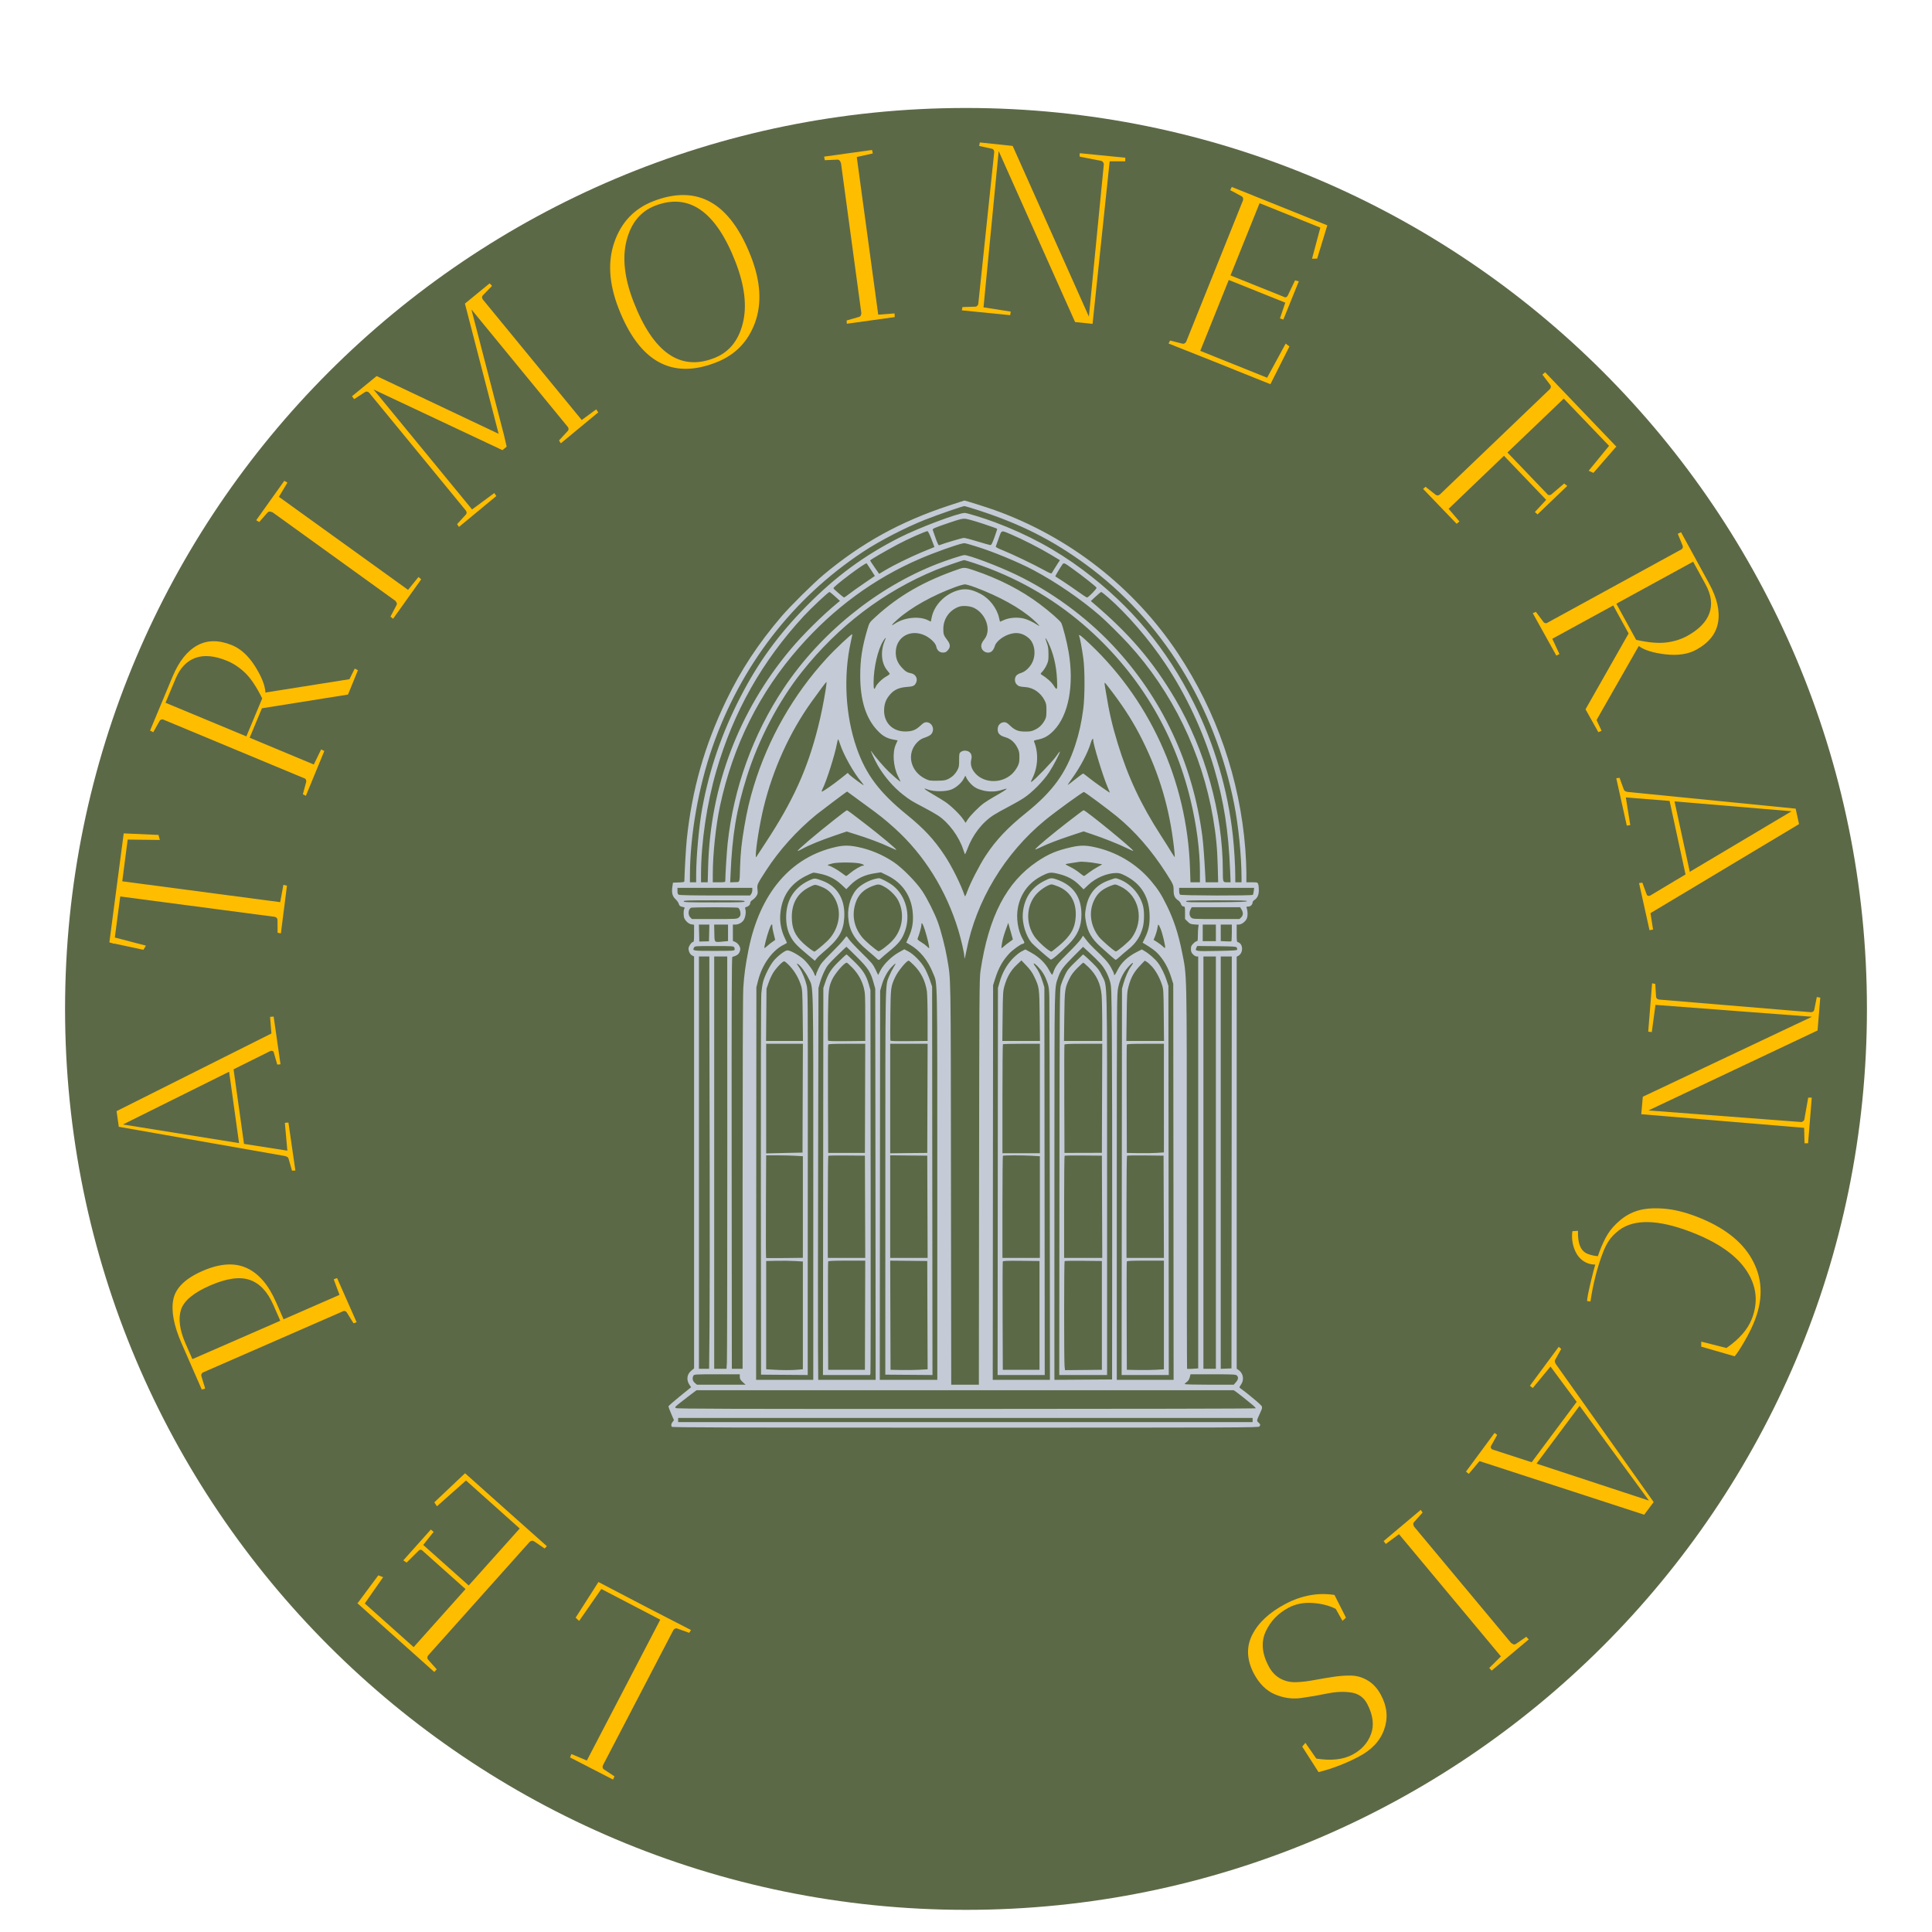 <?xml version="1.0" encoding="UTF-8" standalone="no"?>
<svg xmlns="http://www.w3.org/2000/svg" xmlns:xlink="http://www.w3.org/1999/xlink" xmlns:serif="http://www.serif.com/" width="100%" height="100%" viewBox="0 0 1024 1024" version="1.1" xml:space="preserve" style="fill-rule:evenodd;clip-rule:evenodd;stroke-linejoin:round;stroke-miterlimit:2;">
    <g>
        <g>
            <clipPath id="_clip1">
                <path d="M512,57.229C248.276,57.229 34.484,271.021 34.484,534.745C34.484,798.469 248.276,1012.26 512,1012.26C775.724,1012.26 989.516,798.469 989.516,534.745C989.516,271.021 775.724,57.229 512,57.229Z"></path>
            </clipPath>
            <g clip-path="url(#_clip1)">
                <rect x="34.484" y="57.229" width="955.031" height="955.031" style="fill:rgb(92,105,71);fill-rule:nonzero;"></rect>
            </g>
        </g>
    </g>
    <path d="M302.135,931.479C302.172,931.406 302.417,930.818 302.854,929.688L311.042,933.12L349.953,858.469L318.724,842.188L306.948,859.135L305.104,857.396L317.188,838.505L343.453,852.224L366.234,863.948L365.318,865.432L359.016,863.182C358.234,862.875 357.531,863.13 356.917,863.948L319.542,935.682C319.208,936.667 319.391,937.38 320.104,937.828L325.688,941.516L324.917,943.208L302.135,931.479Z" style="fill:rgb(255,189,0);fill-rule:nonzero;"></path>
    <path d="M231.479,884.786L230.151,886.167L189.396,849.714L189.703,849.51L200.505,834.969L203.063,835.943L193.339,849.87L219.245,873.01L246.74,842.24L223.953,821.911C223.724,821.578 223.38,821.401 222.932,821.401C222.495,821.401 222.099,821.604 221.755,822.016L215.505,828.208L213.766,827.031L228.359,810.698C228.432,810.776 228.922,811.188 229.844,811.927L224.313,818.844L248.427,840.344L275.464,810.135L246.995,784.693L231.583,798.359L230.203,796.26L246.484,780.849L270.698,802.458L289.849,819.505L288.672,820.734L283.089,816.948C282.375,816.474 281.604,816.536 280.786,817.151L226.875,877.464C226.333,878.349 226.359,879.104 226.974,879.719L231.479,884.786Z" style="fill:rgb(255,189,0);fill-rule:nonzero;"></path>
    <path d="M108.422,736.078L106.938,736.484L96.286,712.115C92.089,702.526 90.63,694.708 91.88,688.667C93.109,682.599 98.281,677.578 107.396,673.615C116.484,669.656 124.229,669.13 130.641,672.026C137.068,674.891 142.302,680.974 146.359,690.25L150.302,699.266L179.948,686.313L176.875,678.068C176.953,678.042 177.542,677.813 178.667,677.401L189.01,700.797C188.328,701.104 187.781,701.297 187.37,701.365L183.839,695.677C183.531,695.141 183.005,694.849 182.25,694.807L107.344,727.526C106.729,728.141 106.526,728.755 106.729,729.37L108.729,735.87C108.661,735.938 108.563,736 108.422,736.078ZM98.281,711.958L101.969,720.359L148.563,700.031L144.875,691.635C141.802,684.609 137.641,680.193 132.38,678.375C127.135,676.531 120.12,677.531 111.339,681.344C102.573,685.172 97.438,689.458 95.927,694.193C94.432,698.943 95.208,704.87 98.281,711.958Z" style="fill:rgb(255,189,0);fill-rule:nonzero;"></path>
    <path d="M156.557,620.417L154.766,620.469L152.922,614.068C152.823,613.49 152.234,613.042 151.13,612.734L62.964,597.224L61.786,588.927L143.859,547.766L143.146,538.958C143.224,538.958 143.849,538.906 145.036,538.802L148.672,564.099C147.932,564.198 147.344,564.24 146.932,564.198L145.089,557.75C144.964,557.109 144.411,556.854 143.453,556.979L123.792,566.76L129.323,606.286L152.307,609.87L150.979,595.125C151.057,595.125 151.682,595.073 152.875,594.969L156.557,620.417ZM65.167,595.995L126.708,605.875L121.438,568.036L65.167,595.995Z" style="fill:rgb(255,189,0);fill-rule:nonzero;"></path>
    <path d="M63.729,475.146L60.859,496.906L77.349,501.208L76.016,503.411L60.453,500.083L60.401,500.234L59.427,499.875L57.943,499.516L58.099,499.26L57.995,499.26L65.573,441.714L84.005,442.531L84.719,445.198L67.672,444.99L64.802,467.109L148.516,478.167L150.203,469.005C150.271,469.005 150.896,469.146 152.099,469.411L148.875,494.703C148.12,494.604 147.542,494.49 147.13,494.349L147.083,487.693C147.109,486.844 146.646,486.255 145.698,485.948L63.729,475.146Z" style="fill:rgb(255,189,0);fill-rule:nonzero;"></path>
    <path d="M81.224,388.104L79.536,387.229L91.464,358.609C94.844,350.521 99.219,345.016 104.573,342.073C109.932,339.141 116.115,339.13 123.104,342.021C127.688,343.943 131.734,347.682 135.24,353.234C138.719,358.802 140.536,363.411 140.667,367.057L185.208,359.995L188.026,354.359C188.089,354.401 188.651,354.693 189.714,355.234L184.443,368.135L138.823,375.406L132.323,391.021L166.318,405.203L170.208,397.214C170.271,397.255 170.833,397.521 171.896,398.036L162.12,421.792L160.531,420.974L162.271,414.521C162.438,413.943 162.286,413.344 161.813,412.729L86.292,381.292C85.448,381.266 84.859,381.547 84.552,382.161L81.224,388.104ZM93,359.891L87.724,372.484L130.578,390.302L138.979,370.182C136.005,364.141 133.036,359.672 130.068,356.766C127.073,353.875 123.875,351.724 120.495,350.318C113.875,347.552 108.245,347.016 103.599,348.677C98.927,350.354 95.391,354.094 93,359.891Z" style="fill:rgb(255,189,0);fill-rule:nonzero;"></path>
    <path d="M208.344,327.948L206.964,326.823L210.083,320.88C210.557,320.167 210.417,319.438 209.677,318.682L209.724,318.578L144.245,271.37L144.193,271.474C143.167,270.964 142.375,271.042 141.786,271.677L137.38,276.698L135.797,275.724L150.693,254.833C150.771,254.875 151.307,255.193 152.333,255.807L147.828,263.333L216.281,312.641L221.807,305.828C221.875,305.906 222.349,306.318 223.245,307.057L208.344,327.948Z" style="fill:rgb(255,189,0);fill-rule:nonzero;"></path>
    <path d="M187.698,211.552L186.568,210.016L199.625,199.318L264.292,229.932L246.422,160.917L259.479,150.214C259.578,150.318 259.786,150.51 260.094,150.776C260.401,151.021 260.615,151.276 260.76,151.547L255.995,156.464C255.38,157.052 255.333,157.781 255.844,158.661L308.323,222.609L316,216.979C316.026,217.057 316.385,217.583 317.078,218.568L297.266,234.953L296.292,233.464L300.797,228.552C301.438,227.974 301.526,227.26 301.052,226.401L249.854,163.99L267.26,231.161L268.542,236.745L266.286,238.583L197.99,206.432L250.208,270.021L261.984,261.318C262.01,261.396 262.37,261.922 263.063,262.906L243.25,279.292L242.276,277.802L246.781,272.891C247.422,272.313 247.495,271.583 246.984,270.688L195.63,208.12C194.849,207.443 194.094,207.354 193.38,207.865L187.698,211.552Z" style="fill:rgb(255,189,0);fill-rule:nonzero;"></path>
    <path d="M327.813,163.328C322.729,150.219 322.026,138.479 325.714,128.099C329.396,117.693 336.245,110.542 346.245,106.646C369.651,97.573 386.922,107.365 398.057,136.036C403.177,149.219 403.87,160.896 400.156,171.057C396.432,181.234 389.521,188.26 379.422,192.151C355.995,201.266 338.807,191.667 327.813,163.328ZM335.797,159.948C346.245,186.88 360.474,196.839 378.5,189.797C386.281,186.802 391.323,180.719 393.651,171.568C396.01,162.391 394.74,151.5 389.865,138.906C379.422,112.01 365.188,102.068 347.167,109.052C339.484,112.063 334.469,118.193 332.109,127.438C329.729,136.651 330.958,147.495 335.797,159.948Z" style="fill:rgb(255,189,0);fill-rule:nonzero;"></path>
    <path d="M448.833,171.594L448.729,169.854L455.182,168.01C456,167.844 456.422,167.24 456.464,166.219L456.563,166.219L445.708,86.193L445.609,86.193C445.26,85.104 444.688,84.578 443.865,84.604L437.161,84.911L436.802,83.016L462.198,79.484C462.198,79.563 462.323,80.177 462.604,81.328L454.104,83.224L465.474,166.781L474.125,166.115C474.125,166.193 474.151,166.833 474.229,168.063L448.833,171.594Z" style="fill:rgb(255,189,0);fill-rule:nonzero;"></path>
    <path d="M518.979,77.349L519.333,75.505L536.745,77.349L577.141,167.818L585.073,86.875C584.792,85.99 584.359,85.464 583.745,85.286L572.276,83.031C572.198,82.521 572.198,81.906 572.276,81.193L596.443,83.599C596.401,83.672 596.391,84.302 596.391,85.49L588.146,85.49L579.083,171.661L569.818,170.688L529.318,80.063L521.281,162.906L535.719,165.156C535.719,165.224 535.615,165.849 535.411,167.052L509.813,164.49L510.12,162.75L516.88,162.547C517.698,162.547 518.234,162.057 518.516,161.063L526.964,80.625C526.927,79.578 526.505,78.974 525.682,78.833L518.979,77.349Z" style="fill:rgb(255,189,0);fill-rule:nonzero;"></path>
    <path d="M652.042,100.776L652.859,99.083L703.547,119.464L703.396,119.771L698.12,137.073L695.406,137.125L699.813,120.641L667.604,107.688L652.193,145.984L680.51,157.349C680.839,157.63 681.224,157.682 681.635,157.505C682.068,157.339 682.401,157.016 682.609,156.531L686.396,148.594L688.391,149.104L680.203,169.38C680.125,169.354 679.536,169.151 678.406,168.766L681.224,160.422L651.271,148.391L636.167,185.969L671.599,200.203L681.427,182.13L683.427,183.615L673.339,203.635L643.234,191.552L619.375,182.078L620.146,180.49L626.646,182.13C627.427,182.359 628.104,182.042 628.693,181.156L658.849,106.099C659.057,105.073 658.776,104.385 658.031,104L652.042,100.776Z" style="fill:rgb(255,189,0);fill-rule:nonzero;"></path>
    <path d="M817.51,198.568L818.948,197.286L856.781,236.813L856.422,236.969L844.547,250.635L842.036,249.51L852.839,236.302L828.828,211.266L798.979,239.833L820.073,261.849C820.302,262.224 820.651,262.411 821.099,262.411C821.568,262.438 821.995,262.286 822.375,261.953L829.031,256.271L830.672,257.552L814.901,272.651C814.865,272.615 814.401,272.193 813.521,271.375L819.51,264.922L797.135,241.573L767.797,269.682L773.531,276.391C773.453,276.453 772.969,276.865 772.047,277.62L754.281,259.135L755.563,258.01L760.833,262.156C761.474,262.734 762.229,262.734 763.089,262.156L821.505,206.198C822.12,205.375 822.146,204.635 821.609,203.943L817.51,198.568Z" style="fill:rgb(255,189,0);fill-rule:nonzero;"></path>
    <path d="M889.255,282.917L891,282.099L905.896,309.339C910.094,317.016 911.656,323.854 910.609,329.87C909.583,335.87 905.745,340.698 899.089,344.359C894.75,346.74 889.307,347.557 882.755,346.818C876.229,346.063 871.505,344.589 868.573,342.411L846.198,381.63L848.859,387.313C848.823,387.339 848.26,387.594 847.172,388.083L840.359,375.948L863.198,335.755L855.057,320.906L822.75,338.573L826.536,346.661C826.5,346.688 825.948,346.969 824.901,347.479L812.406,325.005L814.047,324.286L818.036,329.615C818.37,330.125 818.922,330.354 819.677,330.328L891.406,291.057C891.948,290.443 892.089,289.818 891.818,289.167L889.255,282.917ZM903.953,309.698L897.396,297.714L856.693,319.984L867.193,339.135C873.745,340.594 879.083,341.057 883.214,340.516C887.339,340.005 891.01,338.854 894.224,337.089C900.495,333.63 904.438,329.573 906.052,324.901C907.688,320.255 906.984,315.198 903.953,309.698Z" style="fill:rgb(255,189,0);fill-rule:nonzero;"></path>
    <path d="M856.656,412.469L858.396,412.266L860.703,418.563C860.906,419.141 861.547,419.536 862.646,419.74L951.734,428.599L953.526,436.792L874.781,483.995L876.161,492.698C876.089,492.724 875.458,492.828 874.271,493.005L868.74,468.073C869.484,467.932 870.073,467.844 870.479,467.818L872.786,474.115C872.99,474.755 873.552,474.984 874.474,474.781L893.365,463.464L884.917,424.5L861.724,422.656L864.078,437.302C864.005,437.328 863.391,437.432 862.24,437.609L856.656,412.469ZM949.583,429.979L887.531,424.76L895.62,462.083L949.583,429.979Z" style="fill:rgb(255,189,0);fill-rule:nonzero;"></path>
    <path d="M962.938,528.453L964.781,528.76L963.344,546.172L873.693,588.563L954.797,594.708C955.677,594.427 956.188,593.99 956.333,593.375L958.38,581.802C958.891,581.729 959.516,581.729 960.271,581.802L958.328,605.969L956.432,605.969L956.229,597.781L869.906,590.557L870.724,581.292L960.375,538.901L877.432,532.604L875.484,547.042C875.422,547.042 874.797,546.948 873.594,546.786L875.641,521.182L877.328,521.49L877.74,528.146C877.74,528.969 878.224,529.505 879.224,529.786L959.813,536.495C960.859,536.417 961.464,535.979 961.604,535.161L962.938,528.453Z" style="fill:rgb(255,189,0);fill-rule:nonzero;"></path>
    <path d="M928.578,698.849C932.021,689.865 930.995,681.313 925.505,673.198C920.036,665.073 910.208,658.297 896.016,652.87C878.813,646.318 866.188,646.026 858.177,652C855.797,653.844 853.979,655.703 852.75,657.583C851.521,659.453 850.448,661.625 849.526,664.083C846.531,671.969 844.339,680.547 842.969,689.839L841.177,689.583C841.219,688.01 841.984,684.156 843.484,678.01C844.953,671.891 846.391,667.005 847.781,663.318C849.151,659.656 850.625,656.573 852.188,654.052C853.724,651.552 855.911,649.109 858.74,646.729C861.542,644.375 864.693,642.656 868.214,641.609C871.755,640.547 876.198,640.198 881.526,640.583C886.875,640.953 892.734,642.349 899.083,644.781C913.177,650.172 922.943,657.594 928.37,667.052C934.068,676.948 934.682,687.75 930.214,699.464C928.844,703.047 927.016,706.797 924.734,710.729C922.484,714.646 920.703,717.359 919.411,718.87L901.698,713.75L901.698,711.089L915.057,714.464C921.922,709.719 926.427,704.505 928.578,698.849ZM836.365,652.359C836.135,659.12 837.849,663.188 841.536,664.599C843.521,665.339 845.469,665.75 847.375,665.828L846.453,670.281C844.547,670.307 842.906,670.073 841.536,669.563C838.505,668.401 836.266,666.182 834.828,662.906C833.396,659.63 832.922,656.177 833.396,652.563L836.365,652.359Z" style="fill:rgb(255,189,0);fill-rule:nonzero;"></path>
    <path d="M826.151,713.844L827.484,714.969L824.203,720.854C823.938,721.37 824.089,722.099 824.667,723.057L876.479,796.12L871.464,802.828L784.167,774.411L778.484,781.172C778.422,781.13 777.922,780.734 777,779.99L792.156,759.464C792.771,759.896 793.229,760.255 793.536,760.536L790.26,766.422C789.927,767.036 790.13,767.625 790.875,768.214L811.818,775.026L835.672,743.026L821.797,724.286L812.38,735.703C812.313,735.667 811.818,735.255 810.896,734.474L826.151,713.844ZM873.974,795.354L837.208,745.125L814.375,775.745L873.974,795.354Z" style="fill:rgb(255,189,0);fill-rule:nonzero;"></path>
    <path d="M753.026,800.255L754,801.693L749.547,806.656C748.906,807.271 748.87,808.016 749.443,808.911L749.344,808.964L801.052,870.964L801.156,870.911C801.974,871.656 802.745,871.797 803.458,871.323L808.938,867.536L810.271,868.917L790.609,885.453C790.568,885.375 790.146,884.917 789.328,884.073L795.521,877.927L741.505,813.161L734.495,818.333C734.427,818.292 734.057,817.781 733.365,816.797L753.026,800.255Z" style="fill:rgb(255,189,0);fill-rule:nonzero;"></path>
    <path d="M682.979,852.109C677.427,855.042 673.38,859.255 670.844,864.755C668.323,870.25 668.839,876.354 672.38,883.089C673.958,886.083 676.042,888.281 678.63,889.693C681.224,891.089 684.042,891.714 687.078,891.583C690.083,891.484 693.26,891.099 696.599,890.458C699.917,889.844 703.255,889.281 706.635,888.771C709.974,888.255 713.214,888.026 716.365,888.104C719.5,888.208 722.453,889.13 725.219,890.87C728.01,892.609 730.302,895.193 732.078,898.651C735.255,904.693 735.766,910.708 733.615,916.724C731.49,922.729 726.958,927.542 719.995,931.161C713.057,934.771 706.021,937.474 698.854,939.25L690.198,925.734L691.891,923.74L697.672,932.083C705.458,933.313 711.781,932.646 716.672,930.089C721.583,927.526 724.911,923.865 726.651,919.13C728.422,914.38 727.755,909.047 724.656,903.104C722.839,899.651 720.01,897.641 716.156,897.063C712.292,896.474 708.104,896.656 703.563,897.578C698.995,898.521 694.349,899.328 689.635,899.984C684.927,900.62 680.292,899.984 675.708,898.036C671.141,896.094 667.417,892.406 664.547,886.979C660.734,879.63 660.479,872.755 663.781,866.344C667.057,859.917 672.969,854.479 681.495,850.01C689.995,845.568 698.594,844.021 707.302,845.354L713.391,857.385L711.547,859.073L707.964,852.724C704.422,850.948 700.313,849.911 695.625,849.604C690.953,849.297 686.745,850.125 682.979,852.109Z" style="fill:rgb(255,189,0);fill-rule:nonzero;"></path>
    <g>
        <clipPath id="_clip2">
            <rect x="354.292" y="265.203" width="314.573" height="491.516"></rect>
        </clipPath>
        <g clip-path="url(#_clip2)">
            <path d="M502.859,267.99C477.135,276.49 456.677,287.781 436.557,304.589C431.078,309.167 418.943,321.188 414.245,326.677C401.833,341.208 392.771,354.995 384.938,371.224C373.453,395.031 366.771,418.531 364.005,444.859C363.573,448.995 362.781,462.833 362.74,466.979C362.74,467.516 362.281,467.62 359.708,467.719L356.688,467.823L356.391,469.844C355.906,473.099 356.339,474.953 357.953,476.49C358.724,477.219 359.464,478.203 359.62,478.693C360.026,480.036 360.49,480.458 361.844,480.698C362.958,480.917 363.047,481.021 362.688,481.672C362.177,482.646 362.214,485.755 362.766,486.818C363.609,488.469 365.083,489.688 366.49,489.917L367.875,490.135L367.875,494.641C367.875,498.786 367.823,499.156 367.156,499.323C366.313,499.542 364.943,501.651 364.943,502.755C364.943,504.25 365.76,505.865 366.813,506.401L367.875,506.953L367.875,725.281L366.557,726.344C364.057,728.339 363.635,731.333 365.469,734.036L366.297,735.266L360.297,740.115C356.995,742.792 354.292,745.182 354.292,745.438C354.292,745.698 354.948,747.448 355.75,749.318L357.214,752.734L356.479,753.656C355.714,754.641 355.583,755.474 356.057,756.229C356.302,756.599 387.37,756.693 511.693,756.693C657.229,756.693 667.057,756.651 667.495,756.078C668.135,755.193 668.068,754.938 667.021,753.964C665.984,753.005 665.969,753.094 667.901,748.87C668.542,747.5 669.052,746.182 669.052,745.911C669.052,745.656 668.516,744.943 667.849,744.313C666.125,742.661 659.521,737.26 658.125,736.354C657.469,735.917 656.932,735.458 656.932,735.318C656.932,735.172 657.344,734.443 657.854,733.703C659.505,731.271 658.932,727.891 656.573,726.214L655.464,725.422L655.464,507.057L656.318,506.609C659.057,505.135 658.969,500.281 656.193,499.401C655.51,499.198 655.464,498.839 655.464,494.615L655.464,490.042L656.51,490.042C657.932,490.042 659.917,488.651 660.708,487.099C661.375,485.807 661.411,483.172 660.797,481.313C660.542,480.583 660.646,480.495 661.646,480.495C662.823,480.495 663.911,479.422 663.911,478.255C663.911,477.911 664.333,477.359 664.844,477.026C666.458,475.964 667.214,474.313 667.214,471.792C667.214,470.552 667.057,469.104 666.854,468.578C666.505,467.682 666.38,467.63 663.552,467.63L660.604,467.63L660.604,462.411C660.594,459.531 660.349,453.948 660.042,450.005C657.161,413.026 644.875,377.328 624.37,346.365C601.255,311.458 566.771,284.505 527.089,270.333C522.932,268.849 511.5,265.24 511.141,265.292C511.026,265.318 507.302,266.531 502.859,267.99ZM518.833,270.536C541.26,277.859 557.734,286.193 575.563,299.224C615.807,328.651 643.786,373.849 654.141,426.188C656.432,437.719 658.01,453.589 658.036,465.161L658.036,467.63L654.729,467.63L654.719,463.87C654.719,458.875 654.13,449.198 653.438,442.891C650.766,418.542 643.661,394.427 632.703,372.516C618.318,343.766 599.563,321.25 574.104,302.182C559.859,291.505 544.859,283.375 527.089,276.719C521.589,274.661 512.536,271.87 511.349,271.87C507.839,271.87 487.042,279.714 476.776,284.911C458.036,294.411 443.021,305.458 427.531,321.151C412.672,336.214 401.984,350.896 392.5,369.302C382.542,388.63 375.964,407.802 372.135,428.708C370.495,437.641 368.984,454.344 368.984,463.51L368.974,467.63L365.672,467.63L365.682,464.063C365.698,442.839 370.141,417.406 377.552,396.104C392.589,352.891 420.109,317.182 457.422,292.479C466.203,286.656 479.885,279.589 490.37,275.443C496.677,272.943 510.104,268.286 511.115,268.234C511.422,268.224 514.891,269.26 518.833,270.536ZM520.948,277.568C525.031,278.911 528.438,280.125 528.51,280.266C528.589,280.396 527.948,282.406 527.104,284.734C525.839,288.188 525.427,288.943 524.849,288.896C524.469,288.87 521.432,288 518.094,286.974C514.766,285.948 511.516,285.104 510.875,285.104C509.979,285.104 500.776,287.833 497.703,289.01C497.422,289.109 496.792,287.807 495.948,285.385C495.234,283.313 494.542,281.328 494.401,280.984C494.104,280.203 494.807,279.896 503.411,276.964C508.802,275.135 510.13,274.802 511.667,274.943C512.677,275.031 516.849,276.208 520.948,277.568ZM493.698,285.771L495.271,289.917L493.62,290.635C492.698,291.021 491.906,291.339 491.828,291.339C491.75,291.339 489.984,292.068 487.911,292.964C481.563,295.677 473.677,299.557 469.724,301.911L465.958,304.141L463.568,300.708C462.245,298.813 461.172,297.188 461.172,297.083C461.172,296.729 468.198,292.62 475.792,288.547C480.958,285.771 490.854,281.38 491.609,281.521C491.891,281.573 492.828,283.479 493.698,285.771ZM536.089,283.328C541.698,285.693 551.297,290.594 556.75,293.875L561.792,296.906L560.766,298.443C560.203,299.286 559.297,300.719 558.76,301.63C558.234,302.536 557.646,303.5 557.464,303.766C557.208,304.141 556.286,303.781 553.318,302.13C548.031,299.208 536.344,293.604 531.573,291.708C528.896,290.646 527.667,289.979 527.781,289.661C527.885,289.406 528.589,287.432 529.354,285.286C530.969,280.755 530.406,280.906 536.089,283.328ZM517.542,289.672C526.323,292.365 539.714,297.906 547.776,302.182C559.589,308.453 572.823,317.5 582.922,326.245C586.188,329.073 594.109,336.906 598.13,341.297C621.271,366.51 637.13,399.177 642.953,433.557C644.531,442.823 645.156,449.313 645.427,459.094L645.656,467.63L639,467.63L638.781,463.318C638.307,454.344 637.76,447.115 637.26,443.208C632.219,404.594 615.844,369.74 589.682,341.964C575.464,326.859 557.271,313.557 538.484,304.547C529,299.99 513.521,294.156 511.094,294.203C510.031,294.229 501.797,296.917 496.677,298.917C464.693,311.385 434.828,335.589 415.375,364.797C399.146,389.167 388.901,417.453 385.677,446.88C385.229,450.943 384.448,463.406 384.411,466.99C384.411,467.552 384,467.63 381.094,467.63L377.792,467.63L377.792,463.141C377.807,452.453 379.417,437.422 381.656,426.99C388.547,395.057 402.51,367.089 423.552,343.167C441.854,322.328 463.26,306.62 487.615,296.141C495.438,292.771 506.906,288.677 510.568,287.948C511.323,287.792 511.771,287.906 517.542,289.672ZM516.557,298.531C537.958,305.661 557.339,316.568 574.005,330.865C602.714,355.49 622.234,387.365 631,423.932C634.24,437.438 635.979,450.776 635.995,462.219L635.995,467.63L630.964,467.63L630.729,460.385C629.245,413.589 608.948,369.443 574.734,338.609C572.224,336.354 571.557,336.036 572.057,337.344C572.505,338.531 573.453,343.703 574.167,348.823C575.042,355.068 575.026,369.125 574.146,375.818C573.198,383.036 571.901,388.859 569.854,395.068C565.005,409.802 557.953,419.505 543.823,430.859C534.042,438.719 527.99,445.115 522.443,453.5C519.297,458.26 514.354,467.859 512.625,472.599C511.807,474.839 511.49,475.365 511.307,474.797C509.313,468.823 504.422,459.005 500.557,453.219C494.953,444.807 489.714,439.203 480.641,431.828C466.089,420.016 458.932,410.479 454.031,396.411C448.026,379.156 446.911,358.156 451.01,339.911C451.484,337.839 451.792,336.151 451.698,336.151C451.01,336.151 442.521,344.161 438.094,349C420.443,368.266 407.234,391.422 399.526,416.583C397.339,423.755 395.943,429.729 394.521,438.078C393.026,446.906 392.536,451.542 392.255,459.552C391.964,468.375 392.297,467.438 389.453,467.568L387.021,467.672L387.203,463.521C388.083,442.495 390.313,429.182 395.839,411.63C402.115,391.755 412.661,371.672 424.958,356.172C444.339,331.75 468.354,313.469 496.063,302.078C499.698,300.578 510.349,296.87 511.042,296.854C511.307,296.854 513.781,297.609 516.557,298.531ZM461.656,302.063L463.708,305.266L457.932,309.208C454.76,311.37 451.161,313.943 449.922,314.917C448.677,315.891 447.542,316.682 447.385,316.682C447,316.682 441.755,312.151 441.729,311.792C441.651,310.818 458.792,297.969 459.354,298.583C459.495,298.734 460.531,300.313 461.656,302.063ZM568.411,301.375C573.63,305.109 580.964,310.911 581.182,311.474C581.401,312.036 576.88,316.682 576.115,316.682C575.885,316.682 573.771,315.302 571.417,313.609C569.063,311.922 565.391,309.411 563.276,308.042C561.151,306.688 559.37,305.521 559.323,305.484C559.208,305.391 561.88,300.885 562.984,299.328C563.828,298.12 563.891,298.135 568.411,301.375ZM508.542,301.516C489.995,307.849 476.469,315.594 464.036,326.984C460.865,329.891 460.802,330.005 459.906,332.964C457.01,342.563 455.922,349.474 455.938,358.193C455.948,371.12 458.896,380.568 464.948,387.057C467.74,390.052 469.938,391.318 473.526,391.995L475.776,392.417L474.844,394.479C472.911,398.693 473.396,406.167 475.932,411.349C476.594,412.708 477.208,413.984 477.286,414.177C477.542,414.755 474.484,412.219 471.193,409.109C468.531,406.578 463.922,401.24 461.813,398.219C460.786,396.745 463.63,402.927 465.281,405.745C468.672,411.568 473.625,417.302 478.62,421.182C482.318,424.063 483.328,424.677 489.641,427.964C492.453,429.438 495.885,431.38 497.255,432.292C502.885,436.042 508.328,443.427 510.568,450.375C510.927,451.49 511.297,452.542 511.396,452.719C511.516,452.901 512.036,451.823 512.589,450.339C515.443,442.516 520.526,435.911 526.734,431.932C528.141,431.036 531.609,429.089 534.438,427.63C537.266,426.172 540.99,424.036 542.708,422.896C547.047,420.026 553.01,413.974 556.005,409.417C558.349,405.87 562.047,398.719 561.729,398.385C561.635,398.292 560.693,399.51 559.615,401.073C557.823,403.672 548.234,413.578 546.74,414.385C546.25,414.641 546.396,414.141 547.313,412.26C550.193,406.37 550.49,398.807 548.057,393.031C547.854,392.563 548.224,392.37 550.104,391.995C553.458,391.333 555.802,390 558.5,387.208C566.375,379.083 569.396,363.12 566.385,345.521C565.505,340.297 563.302,331.724 562.458,330.109C561.828,328.943 556.339,324.13 551.281,320.318C541.25,312.766 529.5,306.734 515.917,302.182C511.667,300.76 510.964,300.693 508.542,301.516ZM516.917,311.318C529.88,316.198 540.802,322.276 547.661,328.432C550.594,331.057 551.703,332.427 550.016,331.323C547.432,329.635 544.833,328.406 542.708,327.854C539.417,327.01 534.964,327.333 532.172,328.599C531.047,329.125 530.089,329.531 530.047,329.531C530.01,329.531 529.755,328.589 529.5,327.422C528.396,322.38 524.427,317.234 519.745,314.786C514.792,312.203 511.516,311.729 507.391,312.995C500.594,315.094 495.13,320.818 493.823,327.219L493.349,329.484L492.031,328.818C487.307,326.396 479.422,327.177 474.292,330.568C471.823,332.198 472.464,331.172 475.766,328.255C482.88,321.943 494.271,315.568 506.344,311.151C508.469,310.37 510.745,309.734 511.411,309.719C512.078,309.719 514.547,310.438 516.917,311.318ZM442.625,316.146L445.198,318.5L443.724,319.703C436.031,326 425.474,336.458 418.958,344.24C391.604,376.906 376.5,416.688 375.333,459.094L375.104,467.63L371.547,467.63L371.557,463.318C371.573,446.573 374.656,425.802 379.651,408.635C388.813,377.151 403.839,350.563 426.063,326.474C430.005,322.214 439.052,313.74 439.641,313.766C439.859,313.776 441.203,314.839 442.625,316.146ZM587.339,316.63C597.479,325.49 609,338.854 617.521,351.615C628.672,368.276 637.786,387.76 643.469,407.036C648.729,424.891 651.12,440.161 651.995,461.49L652.25,467.63L650.406,467.63C648.125,467.63 648.125,467.646 648.115,461.203C648.078,430.948 638.745,397.396 622.875,370.495C611.073,350.484 598.615,335.922 579.25,319.5L578.151,318.563L580.724,316.172C582.13,314.854 583.464,313.776 583.667,313.766C583.885,313.75 585.536,315.042 587.339,316.63ZM516.443,322.286C522.766,325.542 525.516,334.089 521.755,338.786C520.344,340.552 519.896,341.771 520.167,343.099C520.703,345.802 524.276,346.875 526.016,344.854C526.5,344.302 527.052,343.229 527.255,342.474C527.938,339.938 531.88,336.917 535.807,335.922C539.339,335.01 542.297,335.714 545.203,338.172C548.313,340.786 549.234,346.453 547.276,350.818C546.021,353.609 543.464,356.042 541.057,356.719C540.109,356.974 539.057,357.589 538.651,358.104C537.625,359.406 537.703,361.505 538.818,362.708C539.802,363.76 540.375,363.938 543.641,364.182C547.714,364.49 551.526,367.141 553.615,371.12C554.521,372.849 554.635,373.448 554.635,376.547C554.635,379.464 554.51,380.297 553.818,381.589C552.51,384.021 550.911,385.62 548.646,386.724C546.854,387.604 546.109,387.745 543.438,387.745C539.688,387.745 537.896,387.031 535.245,384.495C533.875,383.167 533.224,382.792 532.26,382.792C530.651,382.792 529.203,383.984 528.906,385.557C528.396,388.286 529.536,389.807 532.786,390.719C535.589,391.51 537.781,393.38 539.224,396.26C540.172,398.104 540.313,398.818 540.313,401.339C540.313,403.865 540.161,404.578 539.24,406.411C538.651,407.573 537.37,409.276 536.385,410.198C530.396,415.792 520.411,415.099 516.057,408.792C514.677,406.792 514.266,404.682 514.818,402.495C515.505,399.781 514.073,397.859 511.375,397.859C510.667,397.859 509.708,398.167 509.234,398.552C508.427,399.203 508.365,399.521 508.365,402.875C508.365,406.193 508.276,406.641 507.266,408.469C506.651,409.573 505.5,410.953 504.693,411.542C502.005,413.49 500.969,413.781 496.615,413.807C492.865,413.833 492.417,413.755 490.37,412.745C482.443,408.854 480.344,399.396 486.094,393.495C487.411,392.135 488.385,391.536 490.24,390.922C491.557,390.474 493.005,389.745 493.427,389.281C495.719,386.839 494.156,382.792 490.906,382.792C490.047,382.792 489.307,383.24 487.833,384.625C485.417,386.917 483.469,387.672 479.896,387.698C472.922,387.76 468.198,382.781 468.609,375.818C468.802,372.604 469.708,370.401 471.87,367.958C473.984,365.552 476.62,364.385 480.589,364.104C484.135,363.849 484.849,363.49 485.646,361.599C486.505,359.547 485.182,357.271 482.88,356.859C480.911,356.505 479.849,355.865 478.104,353.969C475.766,351.432 474.766,349 474.766,345.854C474.75,337.635 482.651,333.094 490.37,336.87C493.198,338.25 495.911,340.901 496.219,342.589C496.615,344.651 497.906,345.865 499.74,345.865C501.005,345.865 501.464,345.661 502.339,344.677C503.807,343.036 503.755,341.5 502.182,339.417C500.161,336.75 499.943,336.161 499.979,333.208C500.047,327.958 503.141,323.516 508.094,321.625C510.208,320.818 514.188,321.125 516.443,322.286ZM469.031,339.365C466.625,344.932 467.021,351.193 470.016,355.016C470.667,355.849 471.349,356.719 471.526,356.953C471.729,357.234 471.156,357.755 469.76,358.536C467.469,359.828 464.755,362.505 464.089,364.12C463.323,365.948 463,365.255 463.016,361.766C463.026,353.917 465.281,344.214 468.135,339.708C469.453,337.635 469.849,337.484 469.031,339.365ZM555.521,340.49C558.219,345.865 559.896,352.74 560.229,359.896C560.51,365.849 560.333,366.219 558.5,363.391C557.224,361.406 554.932,359.359 552.026,357.578C551.375,357.182 551.396,357.094 552.51,355.927C553.151,355.25 554.151,353.698 554.714,352.495C555.635,350.51 555.74,349.911 555.714,346.62C555.688,343.641 555.505,342.474 554.75,340.479C553.651,337.547 554.047,337.557 555.521,340.49ZM437.609,365.63C436.479,372.604 435.099,379.417 433.589,385.365C427.917,407.828 420.313,424.573 405.734,446.729C403.391,450.286 401.292,453.5 401.052,453.896C400.656,454.536 400.604,454.5 400.589,453.5C400.526,449.635 402.688,436.313 404.776,427.786C409.677,407.688 418.589,388.068 430.12,371.979C435.073,365.078 437.776,361.495 438.042,361.495C438.172,361.495 437.964,363.349 437.609,365.63ZM589.771,367.115C596.443,376.01 601.047,383.359 605.349,391.969C614.542,410.354 619.854,428.359 622.219,449.047C622.542,451.849 622.734,454.203 622.656,454.281C622.578,454.37 621.745,453.141 620.797,451.578C619.865,450.005 617.448,446.167 615.411,443.031C604.656,426.391 597.823,411.797 592.333,393.776C589.49,384.458 587.854,377.365 586.24,367.37C585.932,365.448 585.599,363.427 585.495,362.865C585.406,362.313 585.448,361.865 585.599,361.88C585.74,361.891 587.62,364.245 589.771,367.115ZM445.182,394.188C446.979,399.844 452.505,409.714 456.484,414.344C457.24,415.24 457.807,416.036 457.714,416.125C457.526,416.318 450.917,411.427 450.021,410.417L449.333,409.646L445.979,412.333C441.432,415.984 435.672,419.953 435.531,419.542C435.469,419.365 435.688,418.682 436.005,418.057C438.031,414.151 442.573,399.818 443.557,394.26C443.813,392.792 444.146,391.714 444.286,391.87C444.427,392.036 444.839,393.073 445.182,394.188ZM579.432,392.292C579.432,394.583 584.563,411.339 587.005,417.057C587.688,418.661 588.25,420.016 588.25,420.078C588.25,420.375 579.594,414.271 577.063,412.182C575.563,410.964 574.208,409.979 574.042,409.979C573.875,409.995 572.005,411.375 569.88,413.068C567.771,414.755 565.979,416.089 565.911,416.036C565.849,415.969 566.859,414.458 568.151,412.667C572.594,406.552 576.641,398.859 578.161,393.646C578.74,391.661 579.432,390.922 579.432,392.292ZM514.536,415.422C516.365,417.313 517.911,418.161 520.922,418.943C524.188,419.786 528.052,419.682 531.047,418.661C532.401,418.198 533.531,417.927 533.531,418.083C533.531,418.391 531.292,419.813 526.911,422.281C525.198,423.255 522.802,424.75 521.589,425.609C518.938,427.49 514.188,432.302 512.792,434.531L511.797,436.13L510.552,434.286C508.786,431.677 504.063,427.083 501.031,425.031C499.609,424.089 496.792,422.359 494.771,421.193C492.75,420.042 490.776,418.776 490.38,418.391C489.703,417.74 489.807,417.74 491.839,418.495C494.974,419.656 501.198,419.646 504.219,418.469C506.75,417.469 509.583,415.01 510.771,412.771L511.656,411.109L512.318,412.464C512.677,413.219 513.677,414.536 514.536,415.422ZM451.161,421.115C452.328,422 455.755,424.51 458.776,426.698C466.089,431.984 468.953,434.26 474.115,438.906C489.781,453 501.531,471.818 507.979,493.141C509.479,498.109 511.115,505.313 511.115,506.953C511.115,508.896 511.411,508.078 512.219,503.932C517.313,477.5 532.495,452.307 553.906,434.724C559.396,430.219 573.771,419.771 574.49,419.771C574.99,419.771 586.969,428.656 591.922,432.698C601.484,440.51 610.391,450.734 618.021,462.677C621.927,468.807 622.042,469.052 622.042,471.932C622.042,474.698 622.656,476.026 624.474,477.219C625.047,477.589 625.703,478.448 625.917,479.099C626.214,479.958 626.583,480.344 627.214,480.417C628.068,480.521 628.094,480.609 628.094,483.813L628.094,487.089L629.453,488.443C630.667,489.661 631.063,489.828 633.073,489.969L635.339,490.135L635.12,491.464C635.005,492.193 634.906,494.167 634.891,495.828C634.891,498.349 634.802,498.849 634.302,498.849C633.984,498.849 633.151,499.411 632.474,500.104C631.422,501.156 631.219,501.615 631.219,503.01C631.219,504.318 631.438,504.891 632.281,505.802C632.896,506.443 633.729,506.938 634.214,506.938L635.073,506.938L635.073,725.281L632.203,725.474C630.615,725.573 629.245,725.589 629.172,725.5C629.078,725.422 629.016,679.766 629.016,624.047C629.016,510.922 629.172,518.089 626.406,504.188C624.573,495.01 622.078,487.38 618.557,480.214C615.552,474.083 613.813,471.354 610.047,466.891C602.328,457.734 591.693,451.427 579.714,448.906C575.229,447.958 572.365,447.995 567.677,449.057C560.104,450.776 555.74,452.604 549.839,456.557C533.453,467.516 523.995,485.745 519.682,514.646C519.089,518.547 519.042,527.01 518.927,626.401L518.823,733.922L504.167,733.922L504.036,627.5C503.896,511.422 504.063,520.214 501.911,507.49C501.031,502.24 498.74,493.297 497.151,488.943C495.411,484.104 491.583,476.474 488.833,472.318C485.682,467.542 478.156,459.901 473.651,456.917C467.714,452.964 461.313,450.286 454.568,448.906C450.073,447.995 447.193,447.984 443.109,448.891C419.109,454.203 402.755,473.391 396.75,503.292C395.135,511.344 394.406,516.641 393.958,523.646C393.74,526.958 393.599,568.406 393.599,627.307L393.589,725.474L387.891,725.474L387.802,616.38C387.724,529.391 387.802,507.26 388.172,507.156C390.911,506.427 391.922,505.531 392.323,503.448C392.604,502.026 391.286,499.974 389.635,499.245L388.443,498.724L388.443,490.042L389.823,490.042C391.411,490.042 393.281,489.021 394.167,487.661C395.036,486.344 395.495,483.552 395.099,482.109C394.802,481.047 394.854,480.891 395.625,480.698C396.776,480.417 397.62,479.51 397.646,478.536C397.646,478.052 398.104,477.448 398.823,477C399.464,476.604 400.385,475.693 400.859,474.979C401.625,473.839 401.703,473.427 401.484,471.422C401.219,468.823 401.203,468.849 405.979,461.448C412.995,450.594 422.234,440.328 432.755,431.714C434.635,430.177 448.781,419.531 448.958,419.531C449.01,419.531 449.995,420.245 451.161,421.115ZM442.599,434.161C432.141,442.391 422.411,450.672 422.771,451.031C422.859,451.12 423.974,450.609 425.245,449.901C428.75,447.958 434.755,445.49 442.099,442.979L448.729,440.714L453.198,442.109C459.88,444.167 467.125,446.88 471.359,448.906C473.432,449.891 475.125,450.583 475.125,450.443C475.109,449.953 467.057,443.198 459.698,437.5C451.318,431.01 449.193,429.438 448.844,429.474C448.651,429.49 445.839,431.599 442.599,434.161ZM565.297,436.193C557.25,442.453 550.49,448.099 548.786,449.979C548.286,450.531 549.438,450.109 552.589,448.583C555.172,447.328 560.818,445.156 565.698,443.516L574.286,440.651L578.599,442.094C584.974,444.234 593.328,447.563 597.12,449.469C598.964,450.391 600.536,451.068 600.625,450.979C601.151,450.453 575.474,429.438 574.307,429.438C574.13,429.438 570.073,432.484 565.297,436.193ZM581.031,457.547C582.615,457.839 584.01,458.094 584.151,458.094C584.281,458.109 583.229,458.724 581.813,459.479C580.391,460.234 578.24,461.63 577.01,462.589C575.797,463.547 574.667,464.328 574.526,464.328C574.375,464.328 573.234,463.51 572.005,462.51C570.776,461.51 568.641,460.156 567.255,459.505C565.875,458.839 564.75,458.208 564.75,458.083C564.75,457.969 566.271,457.646 568.141,457.391C570.01,457.135 571.786,456.865 572.083,456.792C573.057,456.557 578.073,456.969 581.031,457.547ZM456.115,457.724C457.74,458.12 458.521,458.823 457.344,458.823C456.422,458.823 452.609,461.042 450.661,462.703C449.615,463.599 448.641,464.328 448.5,464.328C448.37,464.328 447.271,463.573 446.068,462.641C443.854,460.948 440.078,458.839 439.219,458.823C438.979,458.823 438.76,458.672 438.76,458.505C438.76,458.328 439.964,457.917 441.422,457.594C444.479,456.943 453.172,457.005 456.115,457.724ZM435.135,463.214C439.427,464.161 442.969,466.021 446.042,468.911L448.552,471.281L450.547,469.255C454.156,465.583 458.24,463.625 464.052,462.781L466.917,462.359L470.385,464.047C478.526,468.042 483.302,475.313 483.839,484.542C484.094,489.073 483.505,492.427 481.755,496.38L480.344,499.568L482.047,500.568C487.641,503.818 491.786,508.911 494.604,515.974C496.932,521.839 496.792,514.401 496.792,628L496.792,731.349L466.302,731.349L466.396,628.229L466.495,525.115L467.318,522.25C468.401,518.422 470.339,514.849 472.589,512.484C473.615,511.422 474.521,510.615 474.625,510.714C474.714,510.818 474.24,511.776 473.547,512.865C472.859,513.943 471.849,515.964 471.297,517.344C469.135,522.797 469.25,516.323 469.25,626.964L469.234,728.594L481.74,728.688L494.234,728.786L494.13,625.849L494.042,522.911L492.849,519.422C492.198,517.5 490.969,514.698 490.125,513.188C488.281,509.844 484.25,505.724 481.344,504.214L479.297,503.141L476.391,504.766C472.563,506.901 468.339,511.063 466.677,514.323L465.432,516.771L464,513.776C462.693,511.063 462.042,510.281 456.755,505.099C453.568,501.974 450.495,498.708 449.948,497.854C449.396,496.995 448.833,496.292 448.693,496.292C448.552,496.292 447.885,497.047 447.219,497.979C446.542,498.927 443.573,502.099 440.589,505.057C435.891,509.745 435.021,510.781 433.854,513.224C433.125,514.76 432.526,516.281 432.526,516.615C432.526,517.536 431.896,517.333 431.641,516.333C431.193,514.557 427.672,509.844 425.422,508.016C422.313,505.505 418.266,503.448 417.036,503.75C415.49,504.135 411.74,507.12 409.922,509.411C407.885,511.969 405.234,517.307 404.443,520.432C404.109,521.688 403.698,524.411 403.521,526.484C403.318,528.688 403.214,571.526 403.276,629.422L403.37,728.594L415.745,728.688L428.109,728.786L428.109,698.76C428.109,682.234 428.135,636.411 428.161,596.922C428.198,530.057 428.161,524.922 427.573,522.365C426.844,519.229 425.177,515.156 423.734,512.995C422.057,510.474 422.057,510.484 422.911,510.948C424.229,511.651 427.073,515.464 428.531,518.51C431.245,524.115 431.052,515.797 431.052,629.266L431.052,731.349L400.755,731.349L400.818,627.307L400.896,523.286L401.833,519.609C403.995,511.141 409.432,503.599 415.526,500.656C416.385,500.234 417.089,499.813 417.089,499.708C417.089,499.62 416.526,498.349 415.833,496.906C414.104,493.281 413.26,488.906 413.542,484.911C414.182,475.453 418.599,468.656 426.828,464.417C428.854,463.37 430.833,462.526 431.234,462.51C431.641,462.51 433.396,462.833 435.135,463.214ZM561.255,463.24C565.708,464.344 569.115,466.172 571.917,468.974L574.323,471.38L576.844,468.99C580.776,465.286 586.661,462.766 591.552,462.714C593.203,462.693 594.099,462.948 596.417,464.125C605.083,468.516 609.328,475.708 609.328,486C609.328,490.62 608.693,493.385 606.667,497.505L605.62,499.646L606.385,500.104C610.099,502.333 612.313,503.943 613.672,505.406C616.896,508.859 619.198,512.969 620.839,518.219L621.849,521.443L621.953,626.401L622.042,731.349L591.922,731.349L591.922,629.151C591.938,529.224 591.948,526.88 592.651,523.464C593.495,519.354 595.266,515.62 597.656,512.88C600.359,509.792 601.536,509.448 599.37,512.365C598.12,514.057 596.417,517.932 595.469,521.224L594.672,524.016L594.583,626.401L594.484,728.776L619.479,728.776L619.276,522.542L618.406,519.792C617.354,516.448 615.411,512.495 613.708,510.255C612.224,508.281 609.01,505.453 606.781,504.161L605.198,503.229L602.88,504.391C597.708,506.99 594.25,510.203 592.292,514.224C591.026,516.807 590.448,517.438 590.448,516.26C590.448,515.927 589.771,514.417 588.927,512.906C587.469,510.24 585.432,507.964 579.839,502.714C578.557,501.5 576.719,499.479 575.771,498.224L574.026,495.943L572.813,497.828C572.146,498.865 569.214,502.036 566.313,504.88C561.01,510.063 559.396,512.109 558.474,514.849C558.208,515.646 557.859,516.438 557.719,516.615C557.594,516.781 556.839,515.708 556.057,514.224C554.161,510.599 550.771,507.26 546.677,504.995L543.49,503.229L541.542,504.214C540.375,504.792 538.443,506.349 536.792,508.042C533.604,511.302 531.198,515.646 529.766,520.714L528.932,523.646L528.833,626.208L528.745,728.776L553.729,728.776L553.635,626.031L553.536,523.286L552.719,520.635C551.552,516.885 550.359,514.365 548.823,512.354C547.005,509.984 547.995,510.099 550.297,512.531C552.552,514.927 553.896,517.177 555.099,520.625C555.891,522.875 556.057,524.094 556.172,528.609C556.26,531.542 556.365,578.349 556.401,632.635L556.479,731.349L526.172,731.349L526.26,626.76L526.359,522.182L527.359,519.01C529.24,512.995 531.432,509.104 535.115,505.188C536.729,503.484 541.094,500.333 541.875,500.323C542.026,500.323 542.385,500.167 542.667,499.99C543.089,499.719 543.016,499.375 542.219,498.031C539.495,493.359 538.417,486.51 539.557,480.854C541.042,473.427 545.406,467.693 552.177,464.24C556.094,462.245 556.917,462.151 561.255,463.24ZM430.12,466.109C421.302,469.745 416.656,476.682 416.677,486.193C416.677,490.161 417.422,493.396 419.021,496.391C420.573,499.323 422.313,501.193 427.469,505.505L431.885,509.219L432.781,508.078C433.266,507.453 434.776,506.016 436.12,504.88C444.594,497.776 447.026,493.792 447.474,486.292C448.036,476.849 443.958,469.911 436.083,466.901C432.385,465.495 431.797,465.417 430.12,466.109ZM463.234,465.995C460.417,466.76 457,468.604 454.964,470.432C451.344,473.688 449.141,480.021 449.563,486C450.073,493.255 452.734,497.865 459.854,503.802C462.094,505.672 464.245,507.552 464.63,507.99C465.51,508.974 466.01,508.974 466.891,507.99C467.276,507.552 469.083,505.995 470.901,504.531C476.443,500.078 478.172,497.854 479.771,493.193C482.703,484.667 480.063,474.797 473.448,469.526C471.245,467.771 466.792,465.427 465.755,465.469C465.359,465.479 464.219,465.724 463.234,465.995ZM553.292,466.99C546.536,470.448 542.771,476.219 542.104,484.141C541.682,489.286 543.703,496.021 546.766,499.693C547.698,500.807 554.818,507.068 556.849,508.568C557.375,508.948 560.958,505.927 566.286,500.615C571.172,495.75 573.182,491.12 573.182,484.719C573.182,475.349 568.781,469.141 560.01,466.12C557.234,465.161 556.76,465.224 553.292,466.99ZM588.042,466.479C580.734,469.016 576.818,473.734 575.5,481.594C575,484.552 575,485.245 575.5,488.224C576.448,493.833 578.557,497.495 583.307,501.807C587.813,505.901 590.922,508.589 591.271,508.719C591.464,508.797 592.396,508.12 593.328,507.219C594.276,506.313 596.224,504.635 597.672,503.484C602.01,500.042 604.391,496.495 605.719,491.479C606.474,488.625 606.568,483.286 605.911,480.495C604.375,474.021 599.167,468.156 593.021,465.979C591.089,465.302 591.536,465.25 588.042,466.479ZM436.609,470.536C440.448,472.37 443.276,476.271 444.286,481.135C445.557,487.24 443.24,494.229 438.427,498.813C435.958,501.167 432.063,504.365 431.667,504.365C431.104,504.365 427.688,501.792 425.599,499.813C421.26,495.677 419.688,492.016 419.672,486.078C419.661,478.474 422.859,473.146 429.339,470.01C431.708,468.849 431.922,468.823 433.37,469.255C434.214,469.526 435.672,470.104 436.609,470.536ZM468.635,469.938C471.385,471.396 474.609,474.531 475.943,477.026C479.656,483.99 478.453,492.734 472.984,498.568C470.604,501.13 466.089,504.495 465.51,504.151C463.578,503.036 458.609,498.771 457.052,496.906C452.594,491.542 451.344,485.078 453.49,478.526C454.901,474.234 457.677,471.458 462.365,469.651C465.385,468.49 465.984,468.516 468.635,469.938ZM560.906,469.87C567.359,472.557 570.573,478.089 570.151,485.818C569.818,491.953 567.5,496.021 561.406,501.156C559.307,502.922 557.453,504.365 557.286,504.365C556.031,504.365 550.13,499.104 548.234,496.318C543.281,488.979 544.026,479.073 549.953,473.214C552.177,471.01 555.891,468.771 557.323,468.745C557.797,468.745 559.411,469.245 560.906,469.87ZM594.036,469.938C603.943,474.75 606.656,487.828 599.693,497.276C598.297,499.156 592.036,504.443 591.37,504.292C590.427,504.073 583.781,498.302 582.385,496.484C577.844,490.609 576.932,483.146 579.995,476.938C581.823,473.198 584.422,471.063 589.349,469.245C591.156,468.578 591.281,468.604 594.036,469.938ZM398.734,471.776C398.734,472.443 398.479,473.354 398.156,473.802L397.583,474.62L379.036,474.62C366.953,474.62 360.229,474.479 359.771,474.234C359.234,473.943 359.068,473.453 359.068,472.214L359.068,470.573L398.734,470.573L398.734,471.776ZM664.51,472.266C664.38,473.188 664.193,474.094 664.073,474.276C663.745,474.823 625.958,474.724 625.422,474.172C625.177,473.927 624.974,473.021 624.974,472.151L624.974,470.573L664.74,470.573L664.51,472.266ZM394.688,477.745C394.688,478.219 392.656,478.292 378.536,478.292C364.406,478.292 362.37,478.219 362.37,477.745C362.37,477.255 364.406,477.193 378.536,477.193C392.656,477.193 394.688,477.255 394.688,477.745ZM660.875,477.641C660.76,478 657.125,478.125 644.682,478.203C630.589,478.281 628.646,478.229 628.646,477.745C628.646,477.255 630.641,477.193 644.839,477.193C657.625,477.193 661.005,477.281 660.875,477.641ZM391.234,481.135C391.948,481.609 392.49,482.979 392.49,484.297C392.49,485.245 392.229,485.781 391.516,486.344C390.578,487.073 390.13,487.099 378.651,487.099L366.745,487.099L365.839,486.203C364.547,484.896 364.74,482.109 366.182,481.135C366.417,480.995 372.047,480.865 378.714,480.865C385.385,480.865 391.016,480.995 391.234,481.135ZM658.036,482.057C659.021,483.672 658.969,485.104 657.87,486.203L656.958,487.099L644.583,487.099C632.359,487.099 632.177,487.089 631.333,486.307C630.333,485.359 630.208,483.552 631.052,481.943L631.604,480.854L657.302,480.854L658.036,482.057ZM490.203,492.885C491.547,497.073 492.802,502.526 492.417,502.526C492.26,502.526 491.75,502.099 491.266,501.578C490.766,501.063 489.406,500.052 488.229,499.339C486.604,498.349 486.156,497.891 486.349,497.443C487.156,495.521 488.344,491.323 488.344,490.391C488.344,488.354 489.052,489.302 490.203,492.885ZM535.948,494.693C536.438,496.328 536.833,497.776 536.833,497.875C536.833,497.995 536.036,498.62 535.078,499.26C534.13,499.901 532.802,500.938 532.146,501.552C531.495,502.167 530.891,502.589 530.802,502.5C530.724,502.422 530.865,501.104 531.135,499.594C531.557,497.198 532.26,494.88 533.99,490.224L534.401,489.12L534.745,490.417C534.927,491.12 535.474,493.036 535.948,494.693ZM409.385,491.26C409.385,491.911 409.714,493.641 410.115,495.099C410.521,496.557 410.854,497.875 410.854,498.042C410.854,498.198 410.318,498.646 409.667,499.031C409.01,499.411 407.771,500.385 406.901,501.182C406.031,501.984 405.25,502.563 405.161,502.474C404.88,502.193 406.375,496.302 407.594,492.896C408.745,489.661 409.385,489.083 409.385,491.26ZM375.875,494.484L375.771,498.917L373.198,498.979L370.641,499.042L370.536,494.536L370.422,490.042L375.974,490.042L375.875,494.484ZM385.87,490.042L385.87,498.797L383.193,499.042C378.458,499.49 378.729,499.76 378.615,494.536L378.51,490.042L385.87,490.042ZM615.167,492.333C616.245,495.036 617.88,502.026 617.521,502.396C617.38,502.536 616.87,502.219 616.385,501.677C615.896,501.156 614.578,500.141 613.464,499.427L611.427,498.135L612.313,495.984C612.786,494.792 613.297,492.974 613.438,491.938C613.568,490.891 613.813,490.042 613.964,490.042C614.12,490.042 614.656,491.078 615.167,492.333ZM644.443,490.042L644.443,498.849L637.464,498.849L637.464,490.042L644.443,490.042ZM652.891,494.422C652.891,496.839 652.76,498.875 652.62,498.938C652.464,499.016 651.135,499.005 649.677,498.927L647.016,498.797L647.016,490.042L652.891,490.042L652.891,494.422ZM389.172,502.141C389.375,502.526 389.443,503.099 389.328,503.422C389.135,503.932 387.802,503.995 378.484,503.995C367.104,503.995 366.911,503.969 367.859,502.193C368.255,501.448 368.516,501.422 378.536,501.422C388.292,501.422 388.802,501.464 389.172,502.141ZM655.474,502.167C655.667,502.458 655.781,502.958 655.729,503.266C655.651,503.729 654.078,503.844 645.172,504.021C633.677,504.25 633.255,504.188 634.099,502.344L634.521,501.396L644.823,501.5C653.49,501.589 655.177,501.693 655.474,502.167ZM454.172,507.208C460.172,513.198 461.443,515.172 463.078,521.073L463.896,524.016L464.016,627.682L464.115,731.349L433.677,731.349L433.563,714.172C433.5,704.734 433.526,658.005 433.625,610.323L433.807,523.646L434.635,520.714C435.083,519.099 436.146,516.359 436.995,514.646C438.365,511.854 439.042,511.021 443.505,506.656C446.245,503.984 448.552,501.792 448.615,501.792C448.677,501.792 451.177,504.224 454.172,507.208ZM583.063,510.484C585.432,513.073 587.276,516.5 588.349,520.292C589.057,522.771 589.104,524.297 589.313,548.438C589.438,562.479 589.505,609.339 589.479,652.563L589.427,731.156L558.859,731.359L558.849,714.552C558.833,705.302 558.849,659.078 558.859,611.833C558.901,519.281 558.807,523.927 560.792,518.141C562.125,514.26 563.479,512.406 569,506.891L574.052,501.844L577.536,505.031C579.443,506.786 581.938,509.245 583.063,510.484ZM444.594,509.604C440.448,513.646 438.938,516.026 437.25,521.073L436.391,523.646L436.188,728.776L461.156,728.776L461.349,727.943C461.464,727.495 461.516,681.594 461.453,625.943L461.349,524.745L460.531,521.865C459.109,516.885 457.432,514.224 452.917,509.792C450.688,507.62 448.781,505.839 448.651,505.839C448.536,505.839 446.708,507.526 444.594,509.604ZM569.984,509.807C566.411,513.26 565.745,514.109 564.427,516.849C563.609,518.573 562.635,520.969 562.276,522.182C561.651,524.271 561.615,529.505 561.521,626.578L561.432,728.776L586.776,728.776L586.776,627.594C586.776,514.005 587.005,523.286 584.026,517.036C582.682,514.25 581.927,513.24 579.188,510.536C577.406,508.781 575.516,507.016 575,506.609L574.042,505.875L569.984,509.807ZM375.974,530.531C375.99,543.51 376.068,582.474 376.141,617.12C376.219,651.771 376.182,690.313 376.068,702.792L375.849,725.474L370.448,725.474L370.448,506.938L375.964,506.938L375.974,530.531ZM385.474,612.984C385.484,671.318 385.396,720.495 385.271,722.26L385.052,725.474L378.536,725.474L378.536,506.938L385.448,506.938L385.474,612.984ZM644.443,506.938L644.443,725.474L637.833,725.474L637.833,506.938L644.443,506.938ZM652.797,616.109L652.708,725.281L649.854,725.396L647.016,725.5L647.016,506.938L652.875,506.938L652.797,616.109ZM484.339,511.51C488.156,515.339 490.37,519.74 491.266,525.297C491.469,526.615 491.646,533.089 491.646,539.708L491.646,551.724L481.87,551.828C474.766,551.906 472.052,551.818 471.938,551.51C471.849,551.276 471.833,545.161 471.911,537.917C472.063,523.526 472.141,522.865 474.422,517.974C475.906,514.771 480.385,509.281 481.589,509.177C481.807,509.156 483.047,510.203 484.339,511.51ZM548.161,517.641C550.833,523.219 550.885,523.552 551.052,538.427L551.208,551.74L531.266,551.74L531.406,538.62C531.547,526.344 531.609,525.297 532.391,522.542C533.698,517.885 535.755,514.323 538.766,511.484L541.375,509.026L544.026,511.802C545.984,513.839 547.083,515.385 548.161,517.641ZM610.521,512.224C612.594,514.516 614.542,518 615.745,521.568C616.677,524.359 616.693,524.5 616.818,538.068L616.948,551.74L596.99,551.74L597.156,538.797C597.297,526.974 597.391,525.604 598.104,522.953C599.536,517.719 601.021,515.12 604.901,511.089L606.745,509.177L607.818,509.792C608.406,510.141 609.625,511.24 610.521,512.224ZM418.661,512.073C421.26,514.875 423.359,518.51 424.536,522.302C425.255,524.568 425.318,525.792 425.448,538.25L425.589,551.74L406.031,551.74L406.26,524.016L407.333,520.953C407.911,519.266 408.984,516.911 409.714,515.719C411.292,513.12 414.745,509.51 415.641,509.51C416,509.51 417.359,510.667 418.661,512.073ZM451.839,512.969C454.875,516.167 456.844,519.651 457.87,523.682C458.521,526.24 458.599,527.776 458.599,539.12L458.599,551.724L448.818,551.828C441.458,551.906 438.99,551.818 438.875,551.484C438.771,551.24 438.771,545.286 438.859,538.26C439.042,524.807 439.208,523.297 440.948,519.38C442.38,516.141 447.427,510.24 448.771,510.24C449.026,510.24 450.406,511.469 451.839,512.969ZM576.922,512.599C581.156,516.719 583.271,521.198 583.87,527.318C584.036,529.135 584.193,535.38 584.203,541.177L584.203,551.74L563.943,551.74L564.094,538.797C564.276,524.438 564.375,523.734 566.823,518.688C567.807,516.667 568.922,515.182 570.995,513.083C572.557,511.521 573.979,510.24 574.167,510.24C574.349,510.24 575.578,511.302 576.922,512.599ZM425.448,582.047L425.359,610.901L415.719,611.104L406.083,611.323L406.083,553.214L425.552,553.214L425.448,582.047ZM458.51,582.141L458.422,611.068L438.953,611.068L438.849,582.599C438.797,566.948 438.833,553.927 438.938,553.672C439.068,553.328 441.396,553.214 448.859,553.214L458.599,553.214L458.51,582.141ZM491.557,582.141L491.469,611.068L481.641,611.156L471.823,611.26L471.823,553.214L491.661,553.214L491.557,582.141ZM551.156,553.214L551.156,611.245L531.313,611.245L531.313,582.474C531.313,566.651 531.432,553.594 531.557,553.453C531.698,553.328 536.167,553.214 541.479,553.214L551.156,553.214ZM584.115,582.115L584.026,611.016L564.188,611.068L564.094,582.599C564.047,566.948 564.083,553.927 564.172,553.672C564.313,553.328 566.682,553.214 574.286,553.214L584.219,553.214L584.115,582.115ZM616.896,553.214L616.896,610.813L613.13,611.052C611.057,611.182 606.641,611.245 603.302,611.182L597.245,611.068L597.156,582.599C597.094,566.948 597.13,553.927 597.234,553.672C597.365,553.328 599.693,553.214 607.156,553.214L616.896,553.214ZM421.63,612.589L425.536,612.823L425.536,666.672L415.901,666.786C410.599,666.833 406.198,666.849 406.12,666.813C405.917,666.693 405.891,660.438 405.979,635.208L406.083,612.349L411.891,612.349C415.094,612.349 419.469,612.448 421.63,612.589ZM458.51,639.609L458.599,666.708L438.76,666.708L438.76,639.766C438.76,624.953 438.875,612.719 439.016,612.589C439.156,612.448 443.573,612.385 448.844,612.438L458.422,612.526L458.51,639.609ZM491.557,639.609L491.661,666.708L471.823,666.708L471.823,612.333L481.641,612.438L491.469,612.526L491.557,639.609ZM547.24,612.589L551.156,612.823L551.156,666.708L531.313,666.708L531.313,639.766C531.313,624.953 531.432,612.729 531.557,612.589C531.88,612.281 542.146,612.271 547.24,612.589ZM584.115,639.609L584.219,666.708L564.005,666.708L564.005,639.766C564.005,624.953 564.12,612.719 564.26,612.589C564.401,612.448 568.896,612.385 574.271,612.438L584.026,612.526L584.115,639.609ZM616.807,639.609L616.896,666.708L597.068,666.708L597.068,639.766C597.068,624.953 597.182,612.719 597.339,612.563C597.479,612.422 601.906,612.349 607.156,612.411L616.714,612.526L616.807,639.609ZM421.417,668.37L425.536,668.615L425.536,725.729L423.068,725.958C419.88,726.266 414.208,726.266 409.651,725.958L406.083,725.729L406.083,668.359L411.677,668.245C414.76,668.182 419.135,668.229 421.417,668.37ZM458.51,697.094L458.422,726.021L438.953,726.021L438.849,697.557C438.797,681.901 438.833,668.885 438.938,668.63C439.068,668.281 441.396,668.167 448.859,668.167L458.599,668.167L458.51,697.094ZM491.557,697.057L491.661,725.766L487.156,726.01C484.688,726.151 480.255,726.203 477.323,726.135L472,726.021L471.823,668.167L481.641,668.255L491.469,668.359L491.557,697.057ZM550.964,668.359L550.964,726.021L531.505,726.021L531.406,697.557C531.354,681.901 531.391,668.885 531.495,668.63C531.635,668.271 533.797,668.182 541.323,668.255L550.964,668.359ZM584.026,668.359L584.026,726.021L574.245,726.125L564.479,726.214L564.25,724.281C563.927,721.656 563.943,668.729 564.26,668.411C564.401,668.271 568.896,668.203 574.271,668.255L584.026,668.359ZM616.896,668.167L616.896,725.766L612.76,726.01C610.495,726.151 606.068,726.203 602.943,726.135L597.245,726.021L597.156,697.557C597.094,681.901 597.13,668.885 597.234,668.63C597.365,668.281 599.693,668.167 607.156,668.167L616.896,668.167ZM392.115,729.745C392.115,730.849 392.385,731.349 393.651,732.51L395.177,733.922L369.411,733.922L368.271,732.974C367.078,731.964 366.786,730.49 367.526,729.12C367.885,728.443 368.411,728.401 380.005,728.401L392.115,728.401L392.115,729.745ZM655.526,729.016C656.51,729.901 656.344,731.156 655.052,732.615L653.911,733.922L640.922,733.922C633.125,733.922 627.917,733.781 627.917,733.573C627.917,733.38 628.417,732.87 629.031,732.448C629.771,731.911 630.281,731.115 630.578,730.031L631,728.401L642.932,728.401C653.505,728.401 654.922,728.479 655.526,729.016ZM655.245,737.771C656.484,738.62 660.286,741.651 664.167,744.875C665.01,745.583 665.635,746.297 665.536,746.453C665.443,746.604 596.401,746.745 512.115,746.76C386.677,746.786 358.745,746.708 358.208,746.313C357.609,745.875 357.776,745.656 360.052,743.828C361.422,742.724 364.031,740.703 365.849,739.333L369.151,736.849L653.885,736.849L655.245,737.771ZM663.911,751.547L663.911,753.745L359.427,753.745L359.427,751.547L663.911,751.547Z" style="fill:rgb(196,203,214);"></path>
        </g>
    </g>
</svg>
